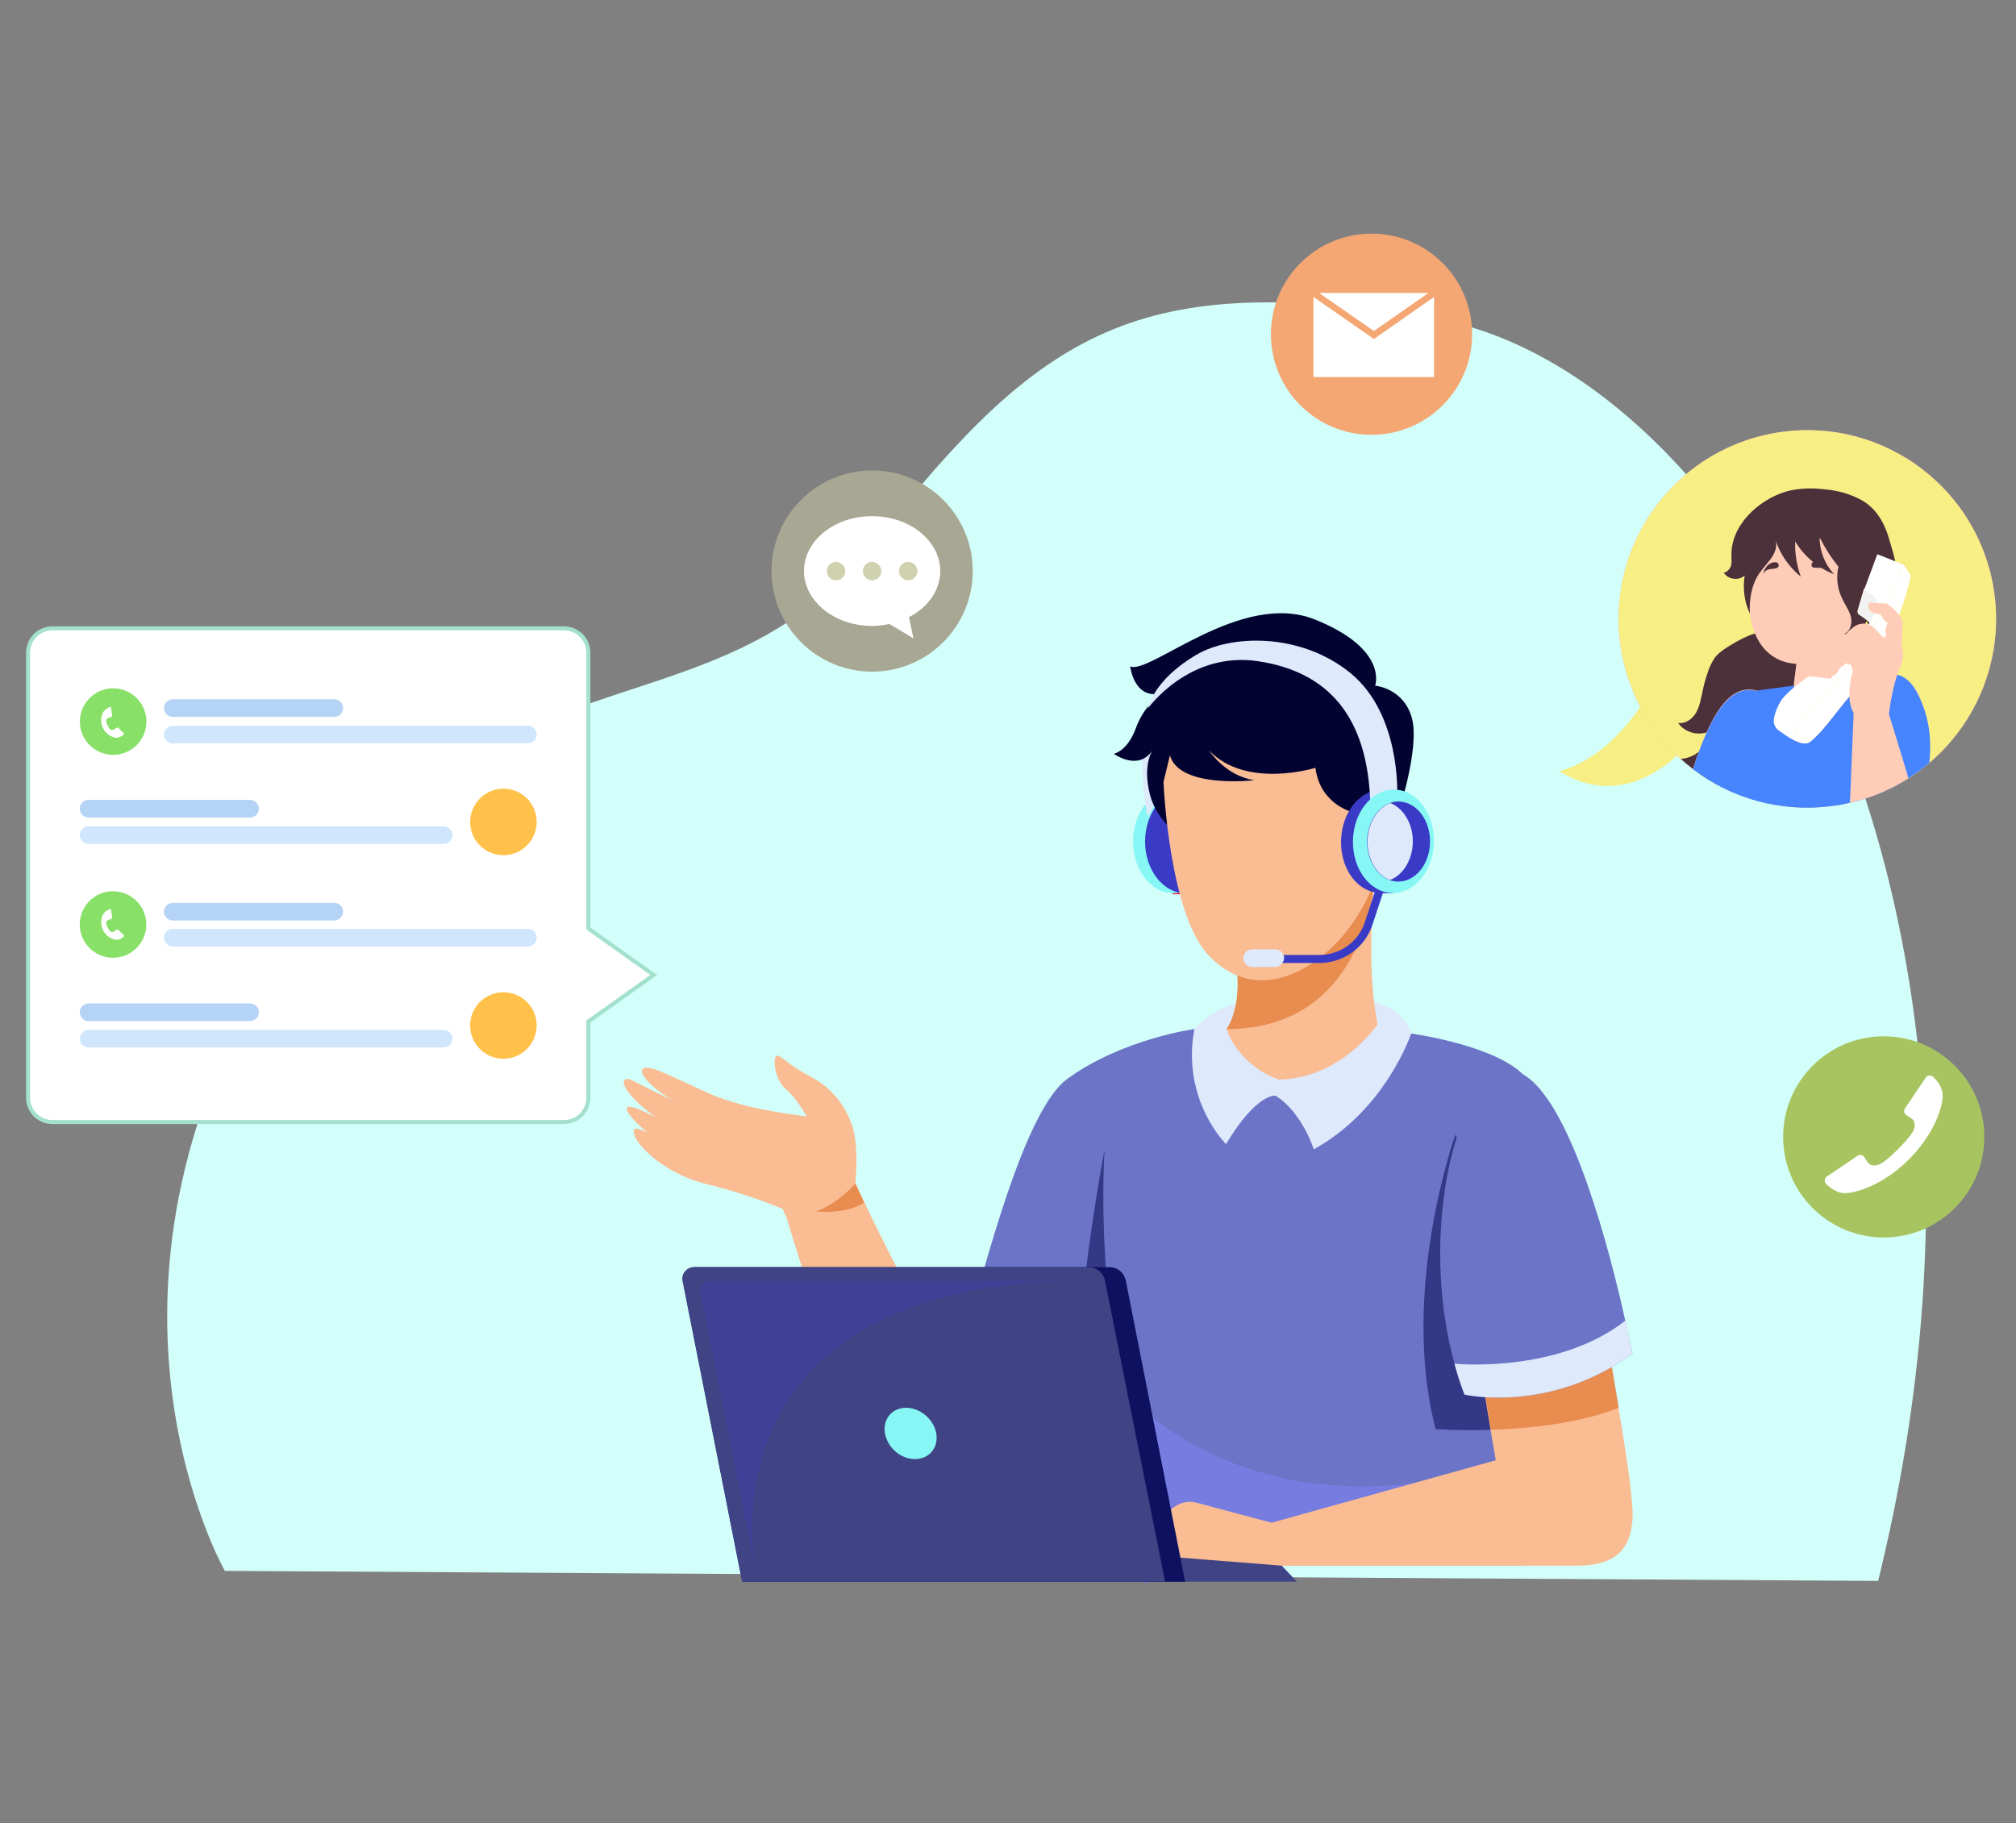 <?xml version="1.0" encoding="utf-8"?>
<!-- Generator: Adobe Illustrator 23.0.5, SVG Export Plug-In . SVG Version: 6.00 Build 0)  -->
<!DOCTYPE svg PUBLIC "-//W3C//DTD SVG 1.1//EN" "http://www.w3.org/Graphics/SVG/1.1/DTD/svg11.dtd">
<svg version="1.1" id="Layer_1" xmlns:x="http://ns.adobe.com/Extensibility/1.0/" xmlns:i="http://ns.adobe.com/AdobeIllustrator/10.0/" xmlns:graph="http://ns.adobe.com/Graphs/1.0/"
	 xmlns="http://www.w3.org/2000/svg" xmlns:xlink="http://www.w3.org/1999/xlink" x="0px" y="0px" width="503px" height="455px"
	 viewBox="0 0 503 455" style="enable-background:new 0 0 503 455;" xml:space="preserve">
<rect x="0" y="0" width="503" height="455" fill="#808080" stroke="none"/>
<style type="text/css">
	.st0{fill:#D2FFFA;}
	.st1{fill:#FABC93;}
	.st2{opacity:0.61;fill:#DE6F25;}
	.st3{fill:#6B74C6;}
	.st4{fill:#777DE0;}
	.st5{fill:#DEE9FC;}
	.st6{opacity:0.75;fill:#212572;}
	.st7{fill:#FFFFFF;stroke:#EF184C;stroke-width:0.5;stroke-miterlimit:10;}
	.st8{fill:#86F7F5;}
	.st9{fill:#393BC6;}
	.st10{fill:#020331;}
	.st11{fill:none;stroke:#393BC6;stroke-width:2;stroke-miterlimit:10;}
	.st12{fill:#404384;}
	.st13{fill:#0D1160;}
	.st14{opacity:0.27;fill:#393BC6;}
	.st15{fill:#F7EE84;}
	.st16{display:none;fill:#4685FF;}
	.st17{fill:#FF99D7;}
	.st18{clip-path:url(#SVGID_2_);}
	.st19{fill:#4C303A;}
	.st20{fill:#FFCDB7;}
	.st21{fill:#4685FF;}
	.st22{opacity:0.42;}
	.st23{opacity:0.32;fill:#4685FF;}
	.st24{opacity:0.5;}
	.st25{opacity:0.22;}
	.st26{fill:#FFD979;}
	.st27{fill:#F2F2F2;}
	.st28{fill:#FFFFFF;}
	.st29{opacity:0.25;}
	.st30{fill:#FFFFFF;stroke:#A4E0CE;stroke-miterlimit:10;}
	.st31{fill:#88E068;}
	.st32{fill:#CFE6FD;}
	.st33{fill:#B4D3F5;}
	.st34{fill:#FFC149;}
	.st35{fill:#A7C460;}
	.st36{fill:#A8A794;}
	.st37{fill:#D0D1AE;}
	.st38{fill:#F4A773;}
</style>
<g>
	<path class="st0" d="M56.1,392c0,0-39.5-69.1,12.4-152.8c51.8-83.8,108.3-51.4,149.9-104.1c41.6-52.8,65.7-67.7,138.5-55.8
		c75.2,12.2,154.3,142.4,111.7,315.2L56.1,392z"/>
	<g>
		<g>
			<path class="st1" d="M276.3,342.7c0,0-2.9,9.4-7.3,19.9c-4.8,11.3-11.2,23.9-17.5,26.9c-12.1,5.8-24-8.2-33.8-27.2
				c-9.9-19-21.6-59-21.6-59l17.1-8.7c10.6,23.9,24,45,27.1,55.5c1.6-3.6,2.7-7.7,3.7-12.4c0.4-2,0.8-4.2,1.2-6.5l15.3,5.7
				L276.3,342.7z"/>
			<path class="st2" d="M269,362.6c-6.5-1.6-15.7-5.7-21.8-11.8l7.3,19.6l-14.2-20.2c1.6-3.6,2.7-7.7,3.7-12.4l16.5-0.9l15.9,5.9
				C276.3,342.7,273.3,352.2,269,362.6z"/>
			<path class="st1" d="M213.4,295.4l-17.4,8l-0.7-1.7c0,0-7.9-3.5-19.3-6.3c-11.4-2.9-18.7-11.1-17.8-13.4c0.2-0.5,1-0.4,2.1,0.1
				c0,0,0,0,0.1,0c0.3,0.2,0.7,0.3,1.1,0.5c-3.6-3-5.8-5.7-4.9-6.3c0.8-0.5,3.9,0.9,7,2.5c-5.4-3.8-9.4-8.6-7.5-9.5
				c0.8-0.4,3.5,1.3,6.2,2.6c2,1,4.2,2,5.8,2.8c-4.7-2.6-8.8-6.6-7.8-7.9c1.2-1.5,6.9,1.7,16.7,6.1c2.2,1,4.7,1.8,7.2,2.5
				c2.3,0.7,4.7,1.2,6.9,1.6c1.6,0.3,3.1,0.6,4.5,0.8c3.4,0.5,5.6,0.8,5.6,0.8l0,0c-0.1-0.3-2.3-4.4-5.1-6.8
				c-2.9-2.5-3.2-7.3-2.5-8.2c0.7-0.9,2.6,1.9,8.5,5c6,3.1,8.8,7.8,10.3,11.7C214.5,285.7,213.4,295.4,213.4,295.4z"/>
			<path class="st2" d="M213.4,295.4c0,0-4.5,5.1-9.8,6.9c0,0,7.2,0.9,12-2.2L213.4,295.4z"/>
		</g>
		<g>
			<path class="st3" d="M384,315.5c-0.2,2.3-0.3,3.7-0.3,3.7l-1.6,38.8l-1.4,32.6h-98l-3.2-41.8l-1.2-7.8c0,0-19.3,4.2-37.3-8.5
				c4.5-15.1,14.3-55.1,25.2-63.2c13.6-10,31.7-12.5,31.7-12.5l54.1,1.1c0,0,20.9,2.8,28.3,10.5C386.6,274.7,384.9,304.9,384,315.5z
				"/>
			<path class="st4" d="M283.9,350.5c0,0,27,28.4,77.1,18.2l-4.5,15.1L285.4,395L283.9,350.5z"/>
			<path class="st5" d="M279.5,348.8c-0.8,0.1-1.5,0.2-2.3,0.2c-0.2,0-0.3,0-0.5,0c-14.7,1.3-24.1-1.3-29.8-4.3c0,0-0.1,0-0.1-0.1
				c-5-2.7-7.1-5.6-7.5-6.1c0-0.1-0.1-0.1-0.1-0.1s0.6-2.3,1.8-6c17.9,12.7,37.3,8.5,37.3,8.5L279.5,348.8z"/>
			<path class="st6" d="M279.5,348.8c-3.9,0.5-7.5,0.6-10.8,0.6c-0.8-8.6,2.3-38.1,6.9-62.5C273.9,315.7,279.5,348.8,279.5,348.8z"
				/>
			<path class="st6" d="M384,315.5c-0.2,2.3-0.3,3.7-0.3,3.7l-1.5,36.9c-13.6,1.4-24,0.5-24,0.5c-9-34.5,4.9-73.4,4.9-73.4
				S373.7,301,384,315.5z"/>
		</g>
		<g>
			<path class="st5" d="M342.8,250c0,0,7.6,1.5,9.3,7.9c0,0-6.3,19-24.3,28.9c0,0-3-9.4-9.6-13.4c0,0-4.7-0.6-12.3,12.1
				c0,0-11.2-11-7.9-28.7c0,0,5.8-6.8,13.8-6.8C319.9,250,342.8,250,342.8,250z"/>
			<g>
				<path class="st1" d="M343.7,255.6c0,0-8.9,13.5-24.6,13.8c0,0-9.2-2.6-13.1-12.5c0,0,4.1-5.2,2.4-16.7l34.8-23
					c0,0-0.2,1.7-0.4,4.5C342.1,229,341.4,243.9,343.7,255.6z"/>
				<path class="st2" d="M343.1,217.1c0,0,0,1.8-0.4,4.5c-1.5,10.4-8,35.2-36.7,35.2c0,0,4.1-5.2,2.4-16.7L343.1,217.1z"/>
			</g>
			<g>
				<g>
					<rect x="292.8" y="197.1" class="st7" width="2.9" height="25.8"/>
					<g>
						<ellipse class="st8" cx="292.8" cy="210" rx="10.1" ry="12.9"/>
						<ellipse class="st9" cx="295.8" cy="210" rx="10.1" ry="12.9"/>
					</g>
				</g>
				<path class="st5" d="M286.4,203.8c0,0-3.2-11.7,0.1-27.5l12.6,4.4L286.4,203.8z"/>
				<path class="st10" d="M348.6,203.9c0,0,5.7-17,3.7-24.6c-2-7.6-9.2-8.2-9.2-8.2s3.4-9.1-15-16.5c-18.4-7.4-41.2,13.8-46.1,11.7
					c0,0,0.9,8.4,7.8,6.7c0,0-4.3,2.9-6.4,8.7c-2.1,5.8-5.5,6.4-5.5,6.4s6.1,4.5,9.7-0.9c0,0-2.6,3.5-0.7,11
					c1.9,7.5,8.4,10.8,8.4,10.8l47,4.6L348.6,203.9z"/>
				<path class="st1" d="M351.4,209.9c-1.5,6.9-8.3,7.2-8.3,7.2s0.8,4.2-6,13.8s-22.3,20.8-35.2,7.9c-10.3-10.3-11.6-43.7-11.6-43.7
					l1.5-6.2l0.1-0.4c2.4,8.4,21.1,6.2,21.1,6.2c-7.3-1.1-11.3-7.4-11.3-7.4c9.3,9.7,26.5,4.3,26.5,4.3c0.4,3,1.5,5.3,2.9,6.9
					c2.8,3.4,6.5,4.2,6.5,4.2l4.2,8.6l1-7.5C347.1,199.5,352.9,202.9,351.4,209.9z"/>
				<rect x="344.7" y="197.1" class="st9" width="2.9" height="25.8"/>
				<path class="st11" d="M346.1,216.4l-4.6,14c-1.7,5.3-6.7,8.9-12.3,8.9h-12.9"/>
				<path class="st5" d="M318.2,241.3h-5.8c-1.2,0-2.2-1-2.2-2.2l0,0c0-1.2,1-2.2,2.2-2.2h5.8c1.2,0,2.2,1,2.2,2.2l0,0
					C320.3,240.3,319.3,241.3,318.2,241.3z"/>
				<path class="st9" d="M354.7,210.2c-0.2,7.1-4.8,12.8-10.4,12.6c-5.6-0.1-9.9-6-9.7-13.1s4.8-12.8,10.4-12.6
					C350.5,197.2,354.9,203.1,354.7,210.2z"/>
				<path class="st5" d="M348.6,198.1c0,0,0.9-19.8-11.6-30.1c-12.6-10.3-30.1-9.6-38.5-4.6c-10.9,6.4-12.1,13.4-12.1,13.4
					s10.2-14.4,27.5-11.8c17.3,2.6,27.4,13.6,28,35.6L348.6,198.1z"/>
				
					<ellipse transform="matrix(2.480812e-02 -1 1 2.480812e-02 129.044 552.327)" class="st8" cx="347.6" cy="210" rx="12.9" ry="10.1"/>
				<path class="st9" d="M356.8,210.2c-0.1,5.5-3.7,9.9-8.1,9.8c-0.7,0-1.4-0.2-2-0.4c-3.3-1.2-5.7-5.2-5.6-9.8
					c0.1-4.5,2.5-8.2,5.7-9.4c0.7-0.3,1.5-0.4,2.3-0.4C353.5,200.2,356.9,204.7,356.8,210.2z"/>
				<path class="st5" d="M352.5,210.2c-0.1,4.5-2.5,8.2-5.7,9.4c-3.3-1.2-5.7-5.2-5.6-9.8c0.1-4.5,2.5-8.2,5.7-9.4
					C350.2,201.7,352.6,205.6,352.5,210.2z"/>
			</g>
		</g>
		<g>
			<path class="st1" d="M407.3,379.5c-0.7,7.3-4.3,11.2-14,11.2c-9.7,0-76.1,0-76.1,0V380l56-15.6l-1.3-7.6l-2.4-14.7l30.8-10.9
				c0,0,1.8,9.5,3.5,20.1C405.8,362.8,407.7,375.7,407.3,379.5z"/>
			<path class="st2" d="M403.9,351.3c-9.9,3.9-22.5,5.2-31.9,5.5l-2.4-14.7l30.8-10.9C400.4,331.2,402.2,340.7,403.9,351.3z"/>
			<g>
				<path class="st3" d="M407.3,337.8c-20.8,15.1-41.9,10.2-41.9,10.2c-1-2.5-1.8-5.1-2.5-7.7c-10.2-37,3.3-81,17.6-71.9
					c11.8,7.5,21.3,44.3,25,61.1C406.7,334.6,407.3,337.8,407.3,337.8z"/>
				<path class="st5" d="M407.3,337.8c-20.8,15.1-41.9,10.2-41.9,10.2c-1-2.5-1.8-5.1-2.5-7.7c0,0,25.7,2.6,42.7-10.8
					C406.7,334.6,407.3,337.8,407.3,337.8z"/>
			</g>
			<path class="st1" d="M317.3,380l-18.7-5c-1.8-0.5-3.8-0.2-5.4,0.9l-17.9,12c-1.2,0.8-0.6,2.7,0.8,2.7h13.8c0.5,0,1-0.1,1.5-0.2
				l5.9-1.5c0,0,4.3,2.6,20,1.7V380z"/>
		</g>
		<g>
			<polygon class="st12" points="323.6,394.7 285.3,394.7 285.7,388 319.8,390.7 			"/>
			<path class="st13" d="M295.7,394.7H185.2l-14.8-75c-0.4-1.8,1-3.5,2.9-3.5h103.5c2,0,3.7,1.4,4.1,3.4L295.7,394.7z"/>
			<path class="st12" d="M290.7,394.7H185.2c0,0,0-0.1-0.1-0.3l-14.8-74.7c-0.4-1.8,1-3.5,2.9-3.5h98.4c2,0,3.7,1.4,4.1,3.4
				L290.7,394.7z"/>
			<path class="st14" d="M188.3,391l-13.5-68.2c-0.3-1.7,0.9-3.2,2.6-3.2h89.8C177.9,321.5,187.5,386.3,188.3,391z"/>
			<path class="st8" d="M233.6,357.7c0.6,3.5-1.7,6.4-5.3,6.4s-6.8-2.8-7.5-6.4c-0.6-3.5,1.7-6.4,5.3-6.4
				C229.6,351.3,233,354.2,233.6,357.7z"/>
		</g>
	</g>
	<g>
		<g>
			<path class="st15" d="M421.3,185.5l-9.2-13.8c-10.3,18.6-23.1,20.7-23.1,20.7C407.1,203.8,421.3,185.5,421.3,185.5z"/>
			
				<ellipse transform="matrix(0.973 -0.23 0.23 0.973 -23.446 107.742)" class="st16" cx="451" cy="154.6" rx="47.1" ry="47.1"/>
			
				<ellipse transform="matrix(0.973 -0.23 0.23 0.973 -23.446 107.742)" class="st17" cx="451" cy="154.6" rx="47.1" ry="47.1"/>
		</g>
		<g>
			<defs>
				
					<ellipse id="SVGID_1_" transform="matrix(0.973 -0.23 0.23 0.973 -23.446 107.742)" cx="451" cy="154.6" rx="47.1" ry="47.1"/>
			</defs>
			<use xlink:href="#SVGID_1_"  style="overflow:visible;fill:#F7EE84;"/>
			<clipPath id="SVGID_2_">
				<use xlink:href="#SVGID_1_"  style="overflow:visible;"/>
			</clipPath>
			<g class="st18">
				<g>
					<path class="st19" d="M423,188.2c2.1-1.3,3.5-3.5,3.9-5.9c-0.7,0.4-1.4,0.6-2.2,0.7c-2.3,0.3-4.7-0.7-6-2.6
						c1.8,0.3,3.6-1,4.5-2.6c0.9-1.6,1.2-3.5,1.6-5.3c0.3-1.5,0.7-3,1.2-4.4c0.4-1.4,1-2.7,1.8-3.9c0.7-1,1.7-1.7,2.7-2.4
						c3.6-2.3,7.8-4.7,12.1-4.3c0.3,2,2,7.4,8.2,9.4c-1.9,2.4-2.8,5.4-3.3,8.4c-0.6,3-0.9,6-1.9,8.9c-2.1,5.8-7.3,10.2-13.2,11.8
						c-1.4,0.4-2.9,0.6-4.4,0.5c-2.6-0.1-5.2-1.2-7.3-2.7c-2.2-1.5-4.1-3.4-5.9-5.3C417.4,189.8,420.6,189.7,423,188.2z"/>
				</g>
				<g>
					<g>
						<g>
							<path class="st20" d="M444.4,185.7c0,5.3-1.6,10.5-3.5,15.4c-0.6,1.4-1.5,3.8-2.6,6.7c-1.5,3.9-3.3,8.7-5.2,13.2
								c-0.4,1-0.8,2-1.2,2.9h-18.2c1.1-3.4,2.2-7.5,3.3-12c0.9-3.6,1.9-7.5,2.9-11.3c2.5-9.5,5.5-18.8,9.4-24.1
								c2.5-3.4,5.4-5.1,8.9-4.2c0.3,0.1,0.5,0.1,0.8,0.2c0.2,0.1,0.3,0.1,0.5,0.2c1.6,0.7,2.7,2.2,3.4,3.9c0.8,1.9,1.1,4.2,1.3,6.1
								C444.4,183.8,444.4,184.7,444.4,185.7z"/>
						</g>
						<g>
							<path class="st21" d="M419.9,200.6c8.6-0.1,14.8,3.8,18.4,7.2c1.1-2.9,2-5.3,2.6-6.7c2.3-5.8,4.1-12,3.4-18.2
								c-0.4-3.6-1.2-8.5-4.7-10C429.9,168.6,424.3,184.3,419.9,200.6z"/>
						</g>
						<g class="st22">
							<path class="st21" d="M419.9,200.6c8.6-0.1,14.8,3.8,18.4,7.2c1.1-2.9,2-5.3,2.6-6.7c2.3-5.8,4.1-12,3.4-18.2
								c-0.4-3.6-1.2-8.5-4.7-10C429.9,168.6,424.3,184.3,419.9,200.6z"/>
						</g>
					</g>
				</g>
				<g>
					<g>
						<path class="st21" d="M427,201.5c0.8,1.5,1.7,2.9,2.8,4.1l0,0.1l-0.7,6.4l-0.5,4.5l-0.4,4l-0.2,2.2l-0.1,1.1h32.6l1-5.8
							l0.6-3.4l1.5-9l0.1-0.7l1-5.9l0-0.2l1.5-8.9l2.3-13.3l1.9-8l0.7-0.4l-5.6,0.5l-0.3,0c0,0,0,0,0,0l-5.6,0.7l-20.3,2.7
							c-0.3,0-0.6,0.1-0.9,0.2h0c-1.4,0.3-2.8,0.9-3.9,1.6c-1.1,0.7-2.1,1.6-2.9,2.6c-0.3,0.4-0.6,0.7-0.8,1.1
							c-1.3,2.1-2.7,4.6-4,7.3C424.2,190.4,424.4,196.4,427,201.5z"/>
						<path class="st23" d="M427,201.5c0.8,1.5,1.7,2.9,2.8,4.1l0,0.1l-0.7,6.4l-0.5,4.5l-0.4,4l-0.2,2.2l-0.1,1.1h28.3l0.9-5.8
							l0.6-3.4l1.4-9l0.1-0.7l1-5.9l0-0.2l1.4-8.9l2.1-13.3l1.7-7.9l-0.3,0c0,0,0,0,0,0l-5.6,0.7l-20.3,2.7c-0.3,0-0.6,0.1-0.9,0.2
							h0c-1.4,0.3-2.8,0.9-3.9,1.6c-1.1,0.7-2.1,1.6-2.9,2.6c-0.3,0.4-0.6,0.7-0.8,1.1c-1.3,2.1-2.7,4.6-4,7.3
							C424.2,190.4,424.4,196.4,427,201.5z"/>
						<path class="st23" d="M427,201.5c0.8,1.5,1.7,2.9,2.8,4.1l0,0.1l-0.7,6.4l-0.5,4.5l-0.4,4l-0.2,2.2h22.7l0.9-5.8l0.6-3.4
							l1.4-9l0.1-0.7l0.9-5.9l0-0.2l1.4-8.9l2.1-13.3l1.3-6l-20.3,2.7c-0.3,0-0.6,0.1-0.9,0.2h0c-1.4,0.3-2.8,0.9-3.9,1.6
							c-1.1,0.7-2.1,1.6-2.9,2.6c-0.3,0.4-0.6,0.7-0.8,1.1c-1.3,2.1-2.7,4.6-4,7.3C424.2,190.4,424.4,196.4,427,201.5z"/>
						<g class="st24">
							<path class="st21" d="M467.4,188.2l-2.6,10.7l-0.1,0.2l-1.5,6.1l0.4,0.5l-1.5,9l-1,9.2h-33.2l0.3-3.3l4.9,0.3l14,1
								c4.3,0.3,8.1-3.1,8.2-7.4l0,0c0.1-4.4,1.4-8.8,3.7-12.6l1.2-2l0.1-0.2l5.9-9.7L467.4,188.2z"/>
						</g>
					</g>
					<g>
						<g>
							<g>
								<path class="st20" d="M447.6,170.5C447.6,170.5,447.6,170.5,447.6,170.5c0,0.2,0,0.5,0,0.9c-0.1,2.3,0.9,4.6,2.8,5.9
									c1.5,1,3.1,1.3,4.8,0.9c3.1-0.7,5.3-3.6,5.6-6.7l0.2-2.5l1.7-13.6l-13-1.1l-0.3,2.5l-1.1,8.3L447.6,170.5z"/>
							</g>
							<g class="st24">
								<path class="st20" d="M447.6,170.5C447.6,170.5,447.6,170.5,447.6,170.5c13.3,0.7,13.3-15.1,13.3-15.1l-11.5,1.3l-1.1,8.3
									L447.6,170.5z"/>
							</g>
						</g>
						<g>
							<g>
								<path class="st20" d="M471.4,144.7c0.3,5.6-5.1,5.6-5.1,5.6c-1.5,5.4-5.1,8.7-5.1,8.7c-3.3,3.2-6.3,5-8.8,5.9
									c-4.9,1.9-10.4,0-13.2-4.3c-1.1-1.7-1.9-3.6-2.3-5.6c-0.4-1.8-0.4-3.6-0.3-5.5c0-0.2,0-0.5,0.1-0.7c0.1-0.7,0.1-1.3,0.2-2
									c0.2-2.1,0.5-4.2,0.6-6.4c0.1-3.1,1.9-6.2,3.6-8.8c1.1-1.7,2.5-3.2,4.1-4.3c4.3-3.1,10.7-3.8,15.6-1.9
									c6.9,2.7,7.7,9.6,6,15.8C471.1,139.1,471.4,144.7,471.4,144.7z"/>
							</g>
							<g>
								<path class="st19" d="M443.4,140.4c-0.2-0.1-0.5-0.1-0.7-0.1c-1.4,0.1-2.5,1.4-2.8,3c0.1-0.2,0.2-0.4,0.4-0.6c0,0,0,0,0,0
									c0.1-0.1,0.2-0.2,0.3-0.3c0.4-0.3,0.9-0.4,1.4-0.4c0.5-0.1,1-0.1,1.4-0.3c0.2-0.1,0.4-0.3,0.4-0.6
									C443.8,140.8,443.6,140.5,443.4,140.4z"/>
							</g>
							<g>
								<path class="st19" d="M452.3,140.3c0.2-0.2,0.4-0.2,0.7-0.2c1.4-0.1,2.6,0.9,3,2.5c-0.1-0.2-0.2-0.4-0.4-0.5c0,0,0,0,0,0
									c-0.1-0.1-0.2-0.2-0.3-0.2c-0.4-0.2-0.9-0.2-1.4-0.2s-1,0-1.5-0.1c-0.2-0.1-0.4-0.2-0.4-0.5
									C451.9,140.7,452.1,140.4,452.3,140.3z"/>
							</g>
							<g class="st25">
								<path class="st20" d="M461.1,152.3c0,1.8-1.5,3.3-3.3,3.3c-1.8,0-3.3-1.5-3.3-3.3c0-1.8,1.5-3.3,3.3-3.3
									C459.6,149,461.1,150.5,461.1,152.3z"/>
							</g>
							<g class="st25">
								<path class="st20" d="M441.9,152.3c0,1.8-1.5,3.3-3.3,3.3c-0.6,0-1.1-0.2-1.6-0.4c-0.4-1.8-0.4-3.6-0.3-5.5
									c0.5-0.4,1.2-0.6,1.9-0.6C440.4,149,441.9,150.5,441.9,152.3z"/>
							</g>
						</g>
					</g>
					<g>
						<path class="st19" d="M431.9,141.2c0.2-0.8,0.1-1.7,0.1-2.5c-0.2-7.6,6.7-13.9,13.5-16c0.7-0.2,1.5-0.4,2.2-0.5
							c2.5-0.4,5-0.4,7.5-0.1c3.4,0.3,6.7,1.2,9.6,2.9c3.8,2.3,5.7,6.2,6.8,10.4c1.1,3.7,2.7,8.5,0.7,12.2c-0.9,1.6-2.3,2.8-3.3,4.3
							c-1.1,1.7-1.6,4.2-0.1,5.6c-1.4-0.3-2.6-1.3-3.2-2.5c-0.9,2.1-3.3,3.5-5.6,3.2c1.6-0.6,2.1-2.7,1.7-4.3
							c-0.4-1.6-1.5-3-2.2-4.6c-1.2-2.4-1.5-5.3-0.9-7.9c-1.8-2.2-3.4-4.7-4.7-7.3c0,3.4,1.3,6.7,3.6,9.2c-4-1.6-7.5-4.5-9.7-8.2
							c-0.1,3,0.4,6,1.4,8.8c-2.9-2.4-5.2-5.6-6.3-9.2c0.5,1.5-0.1,3.2-1,4.5c-0.9,1.3-2,2.4-3,3.8c-2,2.9-2.6,6.6-2.4,10.1
							c-1.4-2.9-1.8-6.3-1.3-9.5c-1.5,1.4-4.2,1-5.2-0.7C430.9,142.8,431.6,142,431.9,141.2z"/>
					</g>
					<g>
						<g>
							<g>
								<path class="st20" d="M466.8,223.9L466.8,223.9c-4,0-7.1-3.3-7-7.2c0.1-1.7,0.1-3.5,0.2-5.3c0.1-3.7,0.2-7.6,0.3-11.4
									c0-0.1,0-0.1,0-0.2c0-0.5,0-1,0.1-1.5c0-0.8,0.1-1.5,0.1-2.2c0.1-1,0.1-2,0.2-2.9c0.4-5.8,0.9-11.8,2.9-17.3
									c0.8-2.1,1.8-4.3,3.5-5.9c1.9-1.7,4.9-2.4,7.3-1.3c1.5,0.7,2.6,1.9,3.5,3.2c0.9,1.5,1.5,3.1,2.1,4.7
									c0.1,0.2,0.1,0.3,0.2,0.5c1.7,4.9-3.8,29.6-6.5,41.4C472.9,221.6,470,223.9,466.8,223.9z"/>
							</g>
							<g>
								<path class="st20" d="M466.8,223.9L466.8,223.9c-4,0-7.1-3.3-7-7.2c0.1-1.7,0.1-3.5,0.2-5.3c0.1-3.7,0.2-7.6,0.3-11.4
									c0-0.1,0-0.1,0-0.2c0-0.5,0-1,0.1-1.5c0-0.8,0.1-1.5,0.1-2.2c0.1-1,0.1-2,0.2-2.9c0.4-5.8,0.9-11.8,2.9-17.3
									c0.8-2.1,1.8-4.3,3.5-5.9c1.9-1.7,4.9-2.4,7.3-1.3c1.5,0.7,2.6,1.9,3.5,3.2c0.9,1.5,1.5,3.1,2.1,4.7
									c0.1,0.2,0.1,0.3,0.2,0.5c1.7,4.9-3.8,29.6-6.5,41.4C472.9,221.6,470,223.9,466.8,223.9z"/>
							</g>
							<g>
								<path class="st21" d="M458.6,203c8.9-2.1,16.3-2.6,20.8-0.2c0.5-3.1,0.9-5.6,1.2-7.2c1.2-6.2,1.6-12.6-0.5-18.6
									c-1.2-3.4-3.1-8-7.1-8.7C462.1,166.6,458.8,185,458.6,203z"/>
							</g>
						</g>
					</g>
				</g>
				<g>
					<g>
						<path class="st26" d="M465.1,146.9l-1.6,5.4c-0.1,0.4,0,0.9,0.4,1.1c0.9,0.6,2.5,1.7,2.6,2.1l2.5-3.4c1.3-2.1-0.6-3.7-2.8-4.7
							L465.1,146.9z"/>
						<g>
							<path class="st27" d="M465.1,146.9l-1.6,5.4c-0.1,0.4,0,0.9,0.4,1.1c0.9,0.6,2.5,1.7,2.6,2.1l2.5-3.4
								c1.3-2.1-0.6-3.7-2.8-4.7L465.1,146.9z"/>
						</g>
						<g>
							<path class="st28" d="M476.6,144.2c-2.5,11.7-8.3,21.7-15.2,29.6c-3.7,4.3-6.4,8.6-9.9,11.4c-1,0.6-2.4,0.2-3.9-0.5
								c-1.5-0.7-2.9-1.8-3.9-2.5c-0.9-0.7-1.3-1.8-1.1-2.9c0.3-1.8,1.3-3.6,1.3-3.6c1.1-2.5,5.4-5.5,6.9-6.6
								c0.4-0.3,0.8-0.4,1.2-0.3l4.7,0.6c4.8-6.2,9.1-12.2,11.5-17.2c0.6-1.3,0.2-2.9-1-3.7l-2.1-1.3l3.3-8.9l6.5,2.6l1.5,2.2
								C476.6,143.2,476.7,143.7,476.6,144.2z"/>
						</g>
						<path class="st26" d="M476.6,144.2c-2.5,11.7-8.3,21.7-15.2,29.6c-3.7,4.3-6.4,8.6-9.9,11.4c-1,0.6-2.4,0.2-3.9-0.5
							c0.2-1.5,0.8-4,2.8-6.6c0.3-0.3,0.6-0.6,0.9-0.9c2.5-2.2,14.9-13.7,23.6-36.4l1.5,2.2C476.6,143.2,476.7,143.7,476.6,144.2z"
							/>
						<path class="st28" d="M476.6,144.2c-2.5,11.7-8.3,21.7-15.2,29.6c-3.7,4.3-6.4,8.6-9.9,11.4c-1,0.6-2.4,0.2-3.9-0.5
							c0.2-1.5,0.8-4,2.8-6.6c0.3-0.3,0.6-0.6,0.9-0.9c2.5-2.2,14.9-13.7,23.6-36.4l1.5,2.2C476.6,143.2,476.7,143.7,476.6,144.2z"
							/>
					</g>
					<g>
						<path class="st20" d="M478.5,219.5c3.8-6.9-1-21.1-7.2-41.3c0,0,0.7-6.9,2.9-12c0.3-0.7,0.5-1.5,0.6-2.3
							c0.1-0.8,0-1.8-0.3-2.5l0.2-5.9c0-0.6-0.2-1.1-0.5-1.6c-0.8-1-2.4-2.8-3.5-3.3l-4.3-0.2c0,0-1.5,2.7,2.9,2.9
							c0,0,0.4,1.4,1.7,2.2c0,0-0.9,1.4-0.4,3.1l-0.5,0.7c0,0-1.3-1.4-2.6-2.7c-1.3-1.2-3.3-1.3-4.8-0.3c-2.2,1.6-3.3,3.1-2.5,4.2
							c0,0-2,1.8-2,2.9l-0.8,1.2c-0.2,0.3-0.3,0.7-0.3,1l0.2,2.7c0,0.2,0.3,0.4,0.5,0.2c0.3-0.3,0.8-0.9,1.4-2c0,0,0.9-0.3,1.3-1
							c0,0,1,0.5,1.4,0.3c0,0,0,1.1,0.4,1.4c-1.1,4.4-1.3,8.2,0.2,10.7l-1,24.4c-0.2,8.1,0.7,15.1,4,19.7c1,1.4,2.5,2.2,4.1,2.2
							C472,224.3,475.6,223.6,478.5,219.5z"/>
						<g class="st29">
							<g>
								<path class="st20" d="M458.2,163.7c-0.1,0-0.2,0-0.2-0.1c-0.1-0.1-0.1-0.3,0.1-0.4l1.7-1.2c0.3-0.2,0.7-0.3,1.1-0.3l5.8,0.8
									c0.2,0,1.3-0.1,1.8,0.7c0.1,0.1,0.1,0.3-0.1,0.4c-0.1,0.1-0.3,0.1-0.4-0.1c-0.4-0.6-1.4-0.5-1.4-0.5c0,0,0,0-0.1,0l-5.8-0.8
									c-0.3,0-0.5,0-0.7,0.2l-1.7,1.2C458.4,163.6,458.3,163.7,458.2,163.7z"/>
							</g>
							<g>
								<path class="st20" d="M468.1,161.8c-0.1,0-0.1,0-0.2-0.1c-1.7-1.7-5.7-2-6.4-2.1l-1.1,0.9c-0.1,0.1-0.3,0.1-0.4,0
									c-0.1-0.1-0.1-0.3,0-0.4l1.2-1c0,0,0.1-0.1,0.2-0.1c0.2,0,4.8,0.3,6.8,2.2c0.1,0.1,0.1,0.3,0,0.4
									C468.3,161.8,468.2,161.8,468.1,161.8z"/>
							</g>
							<g>
								<path class="st20" d="M463.5,159.7C463.5,159.7,463.4,159.7,463.5,159.7c-0.2,0-0.3-0.2-0.3-0.3l0.3-1
									c0-0.1,0.2-0.2,0.3-0.2c0.1,0,0.2,0.2,0.2,0.3l-0.3,1C463.7,159.6,463.6,159.7,463.5,159.7z"/>
							</g>
							<g>
								<path class="st20" d="M473.4,162.4c-0.1,0-0.2-0.1-0.2-0.2c-0.2-0.6-2-2-3.1-2.8c-0.1-0.1-0.2-0.2-0.1-0.4
									c0.1-0.1,0.2-0.2,0.4-0.1c0.3,0.2,3,2,3.3,3.1C473.7,162.2,473.6,162.4,473.4,162.4C473.4,162.4,473.4,162.4,473.4,162.4z"
									/>
							</g>
							<g>
								<path class="st20" d="M459.2,166.8c-0.2,0-0.8-0.1-1.2-0.7c-0.1-0.1,0-0.3,0.1-0.4c0.1-0.1,0.3,0,0.4,0.1
									c0.2,0.4,0.7,0.4,0.7,0.4c0.1,0,0.3,0.1,0.3,0.2C459.5,166.7,459.4,166.8,459.2,166.8C459.2,166.8,459.2,166.8,459.2,166.8z
									"/>
							</g>
							<g>
								<path class="st20" d="M460.5,165.8c-0.1,0-0.2-0.1-0.2-0.1l-0.5-1c-0.1-0.1,0-0.3,0.1-0.3c0.1-0.1,0.3,0,0.3,0.1l0.5,1
									c0.1,0.1,0,0.3-0.1,0.3C460.6,165.8,460.5,165.8,460.5,165.8z"/>
							</g>
							<g>
								<path class="st20" d="M461.9,166.1c-0.1,0-0.2,0-0.2-0.1c-0.1-0.1,0-0.3,0.1-0.4c0.5-0.3,1.4-0.8,1.4-0.8
									c0.2-0.1,0.3-0.1,0.4,0.1c0.1,0.2,0.1,0.2-1.5,1.2C462,166.1,461.9,166.1,461.9,166.1z"/>
							</g>
							<g>
								<path class="st20" d="M463.5,167.5h-1.2c-0.1,0-0.3-0.1-0.3-0.3c0-0.1,0.1-0.3,0.3-0.3h1.2c0.1,0,0.3,0.1,0.3,0.3
									C463.7,167.4,463.6,167.5,463.5,167.5z"/>
							</g>
						</g>
					</g>
				</g>
			</g>
		</g>
	</g>
	<g>
		<path class="st30" d="M163.1,243.3l-16.3-11.6v-68.8c0-3.4-2.7-6.1-6.1-6.1H13.1c-3.4,0-6.1,2.7-6.1,6.1v111
			c0,3.4,2.7,6.1,6.1,6.1h127.6c3.4,0,6.1-2.7,6.1-6.1v-19L163.1,243.3z"/>
		<g>
			
				<ellipse transform="matrix(0.231 -0.973 0.973 0.231 -153.427 165.924)" class="st31" cx="28.2" cy="180" rx="8.3" ry="8.3"/>
			<g>
				<path class="st32" d="M131.7,181.1H43.1c-1.2,0-2.2,1-2.2,2.2c0,1.2,1,2.2,2.2,2.2h88.6c1.2,0,2.2-1,2.2-2.2
					C133.9,182.1,132.9,181.1,131.7,181.1z"/>
				<path class="st33" d="M43.1,178.9h40.3c1.2,0,2.2-1,2.2-2.2c0-1.2-1-2.2-2.2-2.2H43.1c-1.2,0-2.2,1-2.2,2.2
					C40.9,177.9,41.9,178.9,43.1,178.9z"/>
			</g>
		</g>
		<g>
			<path class="st34" d="M117.3,205.1c0,4.6,3.7,8.3,8.3,8.3c4.6,0,8.3-3.7,8.3-8.3c0-4.6-3.7-8.3-8.3-8.3
				C121,196.8,117.3,200.6,117.3,205.1z"/>
			<g>
				<path class="st32" d="M110.7,206.2H22.1c-1.2,0-2.2,1-2.2,2.2c0,1.2,1,2.2,2.2,2.2h88.6c1.2,0,2.2-1,2.2-2.2
					C112.9,207.2,111.9,206.2,110.7,206.2z"/>
				<path class="st33" d="M22.1,204h40.3c1.2,0,2.2-1,2.2-2.2c0-1.2-1-2.2-2.2-2.2H22.1c-1.2,0-2.2,1-2.2,2.2
					C19.9,203.1,20.9,204,22.1,204z"/>
			</g>
		</g>
		<g>
			<circle class="st31" cx="28.2" cy="230.7" r="8.3"/>
			<g>
				<path class="st32" d="M131.7,231.8H43.1c-1.2,0-2.2,1-2.2,2.2s1,2.2,2.2,2.2h88.6c1.2,0,2.2-1,2.2-2.2S132.9,231.8,131.7,231.8z
					"/>
				<path class="st33" d="M43.1,229.7h40.3c1.2,0,2.2-1,2.2-2.2c0-1.2-1-2.2-2.2-2.2H43.1c-1.2,0-2.2,1-2.2,2.2
					C40.9,228.7,41.9,229.7,43.1,229.7z"/>
			</g>
		</g>
		<g>
			<circle class="st34" cx="125.6" cy="255.9" r="8.3"/>
			<g>
				<path class="st32" d="M110.7,257H22.1c-1.2,0-2.2,1-2.2,2.2s1,2.2,2.2,2.2h88.6c1.2,0,2.2-1,2.2-2.2S111.9,257,110.7,257z"/>
				<path class="st33" d="M22.1,254.8h40.3c1.2,0,2.2-1,2.2-2.2c0-1.2-1-2.2-2.2-2.2H22.1c-1.2,0-2.2,1-2.2,2.2
					C19.9,253.8,20.9,254.8,22.1,254.8z"/>
			</g>
		</g>
	</g>
	<g>
		<g>
			<circle class="st35" cx="470" cy="283.7" r="25.1"/>
			<path class="st28" d="M461,297.7c3.7-0.4,9.8-2.9,15.3-8.4c5.5-5.5,8-11.6,8.4-15.3c0.2-2.4-1.3-4.3-2.4-5.3
				c-0.5-0.5-1.4-0.4-1.8,0.2l-5.2,7.7c-0.4,0.6-0.2,1.3,0.4,1.7l1.1,0.7c1,0.6,1.1,1.8,0.7,2.9c-0.6,1.8-6.8,8.1-8.7,8.7
				c-1.1,0.4-2.3,0.3-2.9-0.7l-0.7-1.1c-0.4-0.6-1.1-0.8-1.7-0.4l-7.7,5.2c-0.6,0.4-0.7,1.3-0.2,1.8
				C456.7,296.5,458.6,298,461,297.7z"/>
		</g>
	</g>
	<g>
		<g>
			<circle class="st36" cx="217.6" cy="142.5" r="25.1"/>
			<path class="st28" d="M234.6,142.5c0-7.5-7.6-13.7-17-13.7c-9.4,0-17,6.1-17,13.7c0,7.5,7.6,13.7,17,13.7c1.5,0,2.9-0.2,4.3-0.5
				l6,3.6l-1.1-5.3C231.5,151.6,234.6,147.3,234.6,142.5z"/>
		</g>
		<g>
			<path class="st37" d="M210.9,142.5c0,1.3-1,2.3-2.3,2.3c-1.3,0-2.3-1-2.3-2.3c0-1.3,1-2.3,2.3-2.3
				C209.9,140.3,210.9,141.3,210.9,142.5z"/>
			<path class="st37" d="M219.9,142.5c0,1.3-1,2.3-2.3,2.3c-1.3,0-2.3-1-2.3-2.3c0-1.3,1-2.3,2.3-2.3
				C218.9,140.3,219.9,141.3,219.9,142.5z"/>
			<path class="st37" d="M228.9,142.5c0,1.3-1,2.3-2.3,2.3s-2.3-1-2.3-2.3c0-1.3,1-2.3,2.3-2.3S228.9,141.3,228.9,142.5z"/>
		</g>
	</g>
	<g>
		<g>
			<circle class="st38" cx="342.2" cy="83.4" r="25.1"/>
		</g>
		<g>
			<polygon class="st28" points="342.8,82.6 329.1,73.1 356.4,73.1 			"/>
			<polygon class="st28" points="357.8,74.1 357.8,94.1 327.7,94.1 327.7,74.1 342.8,84.6 			"/>
		</g>
	</g>
	<path class="st28" d="M28.8,234.5c-1-0.2-2.4-0.9-3.1-2.4c-0.7-1.5-0.5-3,0-3.9c0.3-0.6,1-1,1.5-1.3c0.2-0.1,0.5-0.1,0.5,0.1l0.3,2
		c0,0.1-0.2,0.3-0.4,0.4l-0.4,0.1c-0.4,0.1-0.6,0.4-0.7,0.7c-0.1,0.5,0.7,2.1,1.1,2.3c0.3,0.1,0.6,0.1,0.9-0.1l0.4-0.3
		c0.2-0.1,0.5-0.2,0.6-0.1l1.4,1.4c0.1,0.1,0,0.3-0.2,0.5C30.2,234.3,29.4,234.6,28.8,234.5z"/>
	<path class="st28" d="M28.8,184.1c-1-0.2-2.4-0.9-3.1-2.4s-0.5-3,0-3.9c0.3-0.6,1-1,1.5-1.3c0.2-0.1,0.5-0.1,0.5,0.1l0.3,2
		c0,0.1-0.2,0.3-0.4,0.4l-0.4,0.1c-0.4,0.1-0.6,0.4-0.7,0.7c-0.1,0.5,0.7,2.1,1.1,2.3c0.3,0.1,0.6,0.1,0.9-0.1l0.4-0.3
		c0.2-0.1,0.5-0.2,0.6-0.1l1.4,1.4c0.1,0.1,0,0.3-0.2,0.5C30.2,183.8,29.4,184.2,28.8,184.1z"/>
</g>
</svg>
